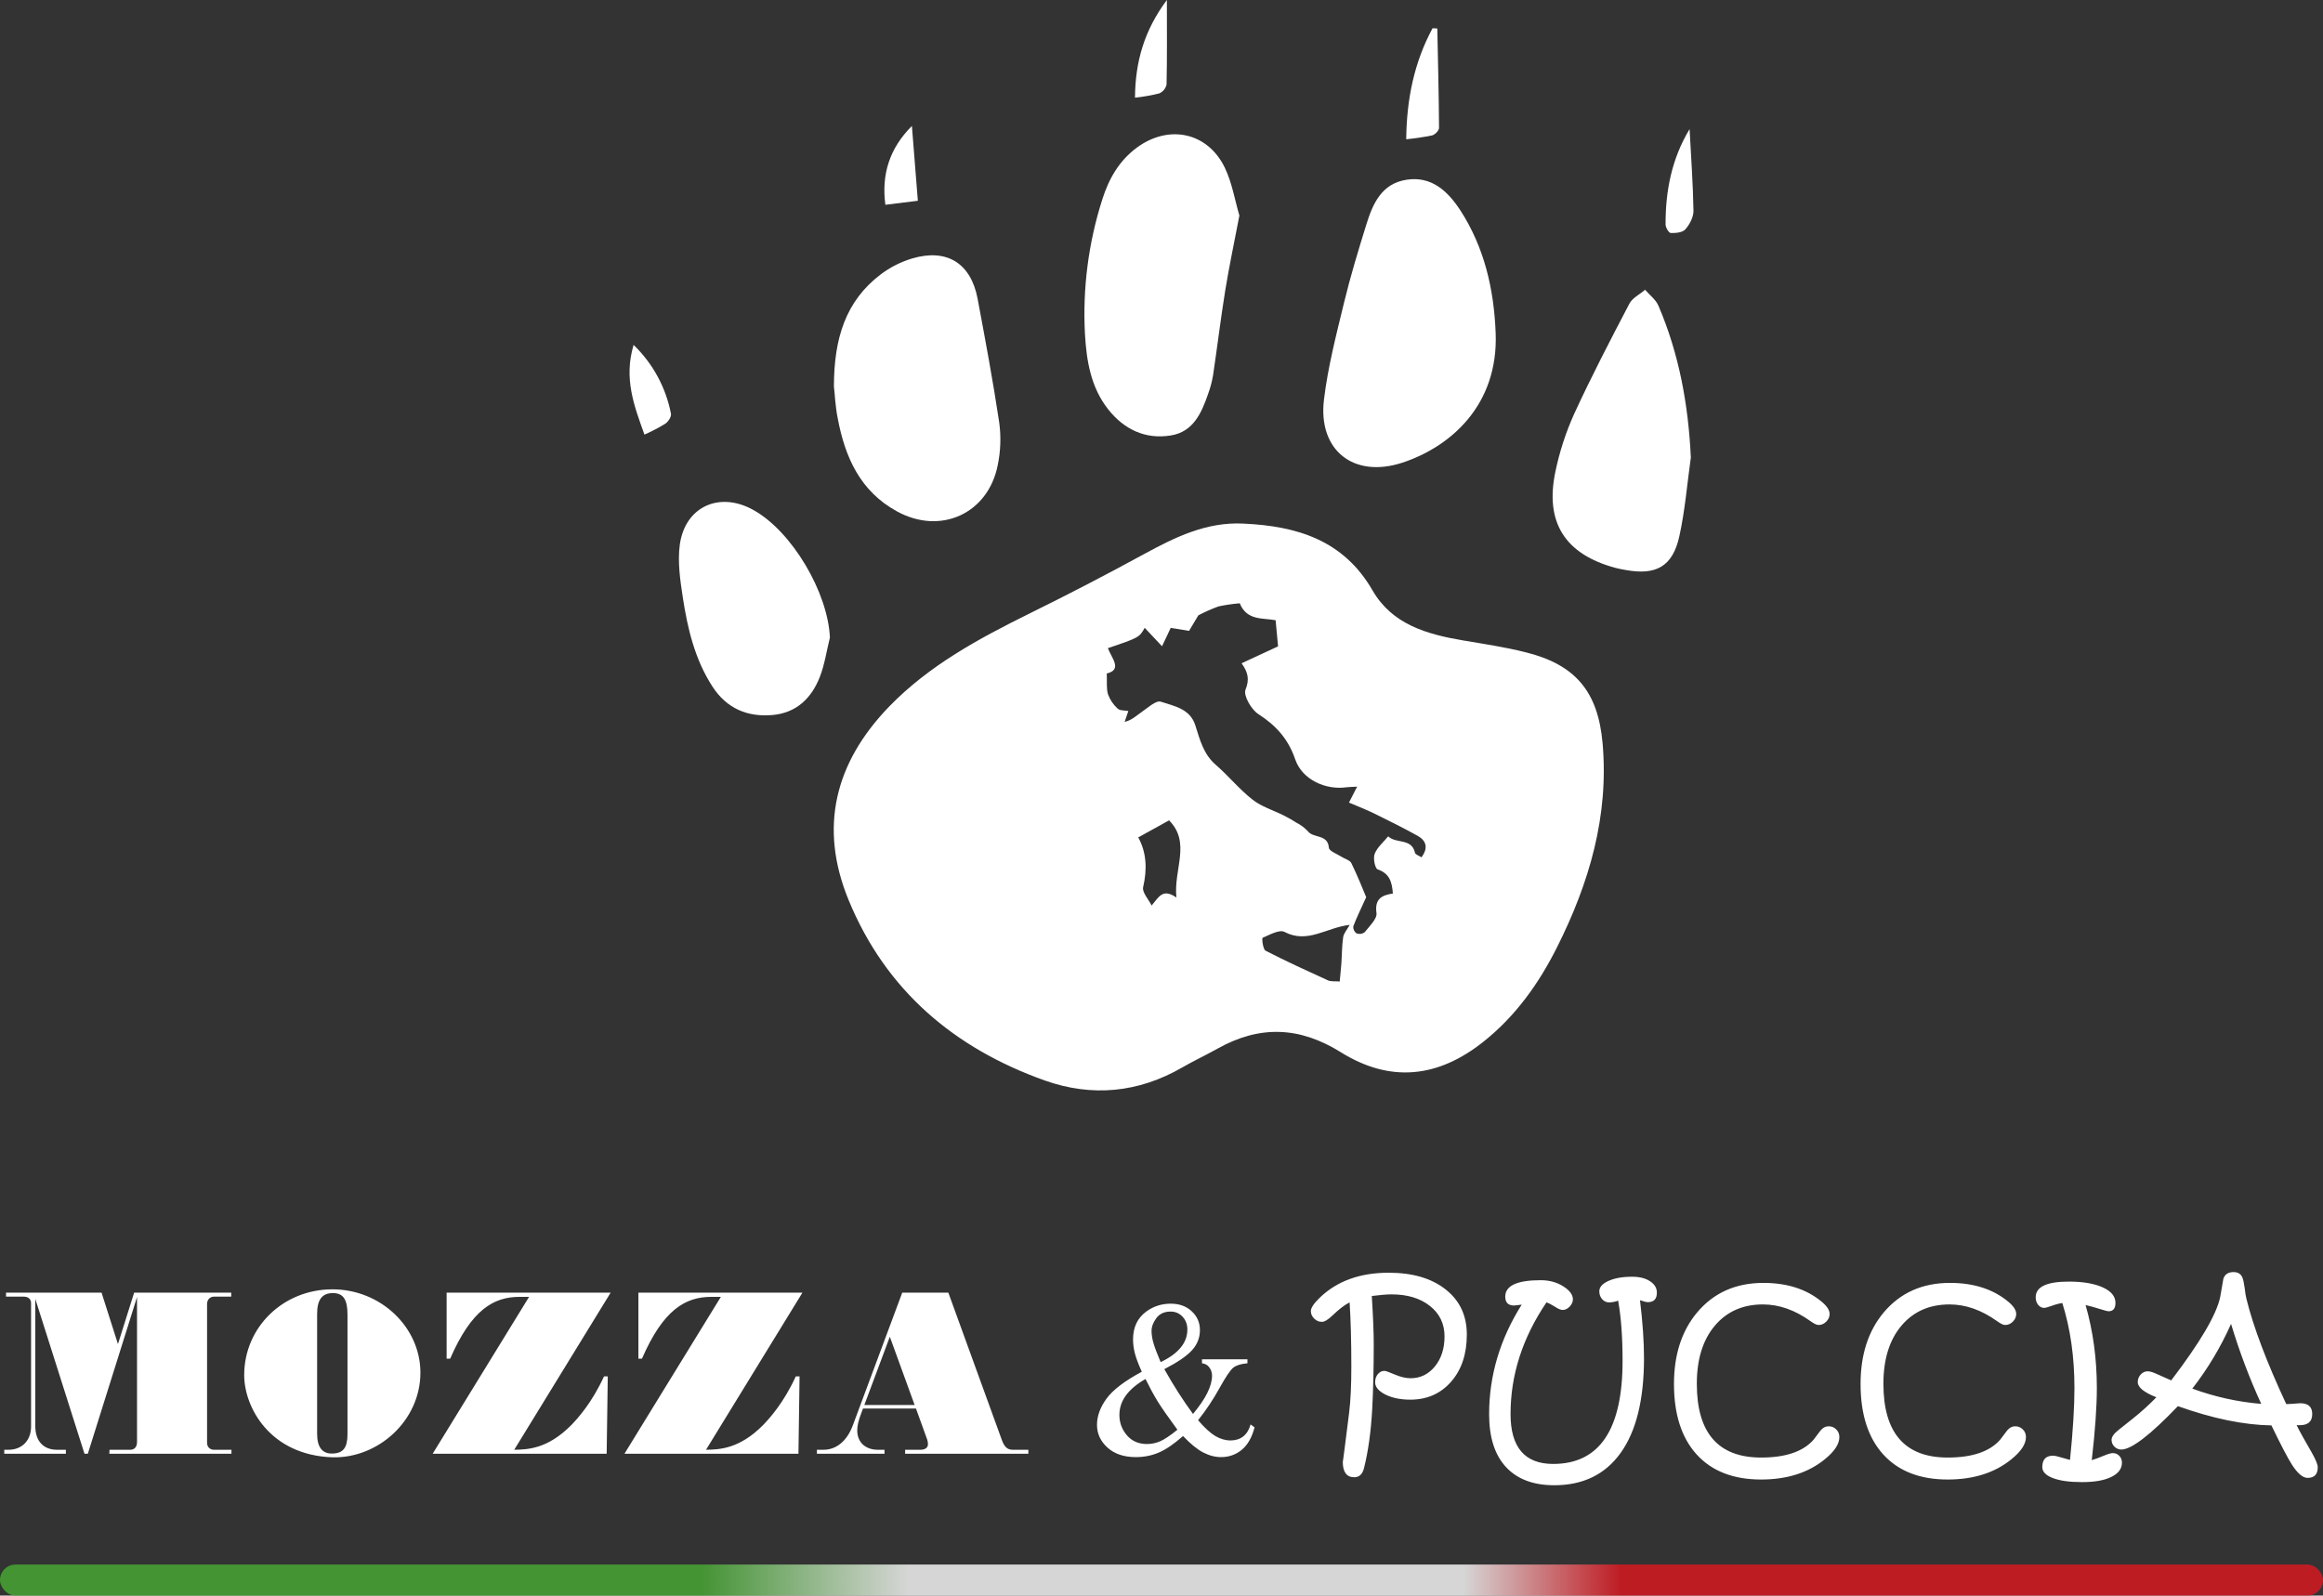 <svg width="524" height="360" viewBox="0 0 524 360" fill="none" xmlns="http://www.w3.org/2000/svg">
<rect x="0" y="0" width="524" height="360" fill="#333333" stroke="none"/>
<path d="M30.909 292.65V325.3C30.909 326.45 30.359 327.1 29.359 327.1H24.709L24.659 328H52.209V327.1H48.259C47.359 327.1 46.709 326.45 46.709 325.55V294.2C46.709 293.25 47.359 292.55 48.259 292.55H52.159V291.65H30.259L26.609 303.25L22.909 291.65H1.359V292.55H5.359C6.359 292.55 7.009 293.1 7.009 294V321.85C7.009 325 4.959 327.1 1.909 327.1H0.959V328H14.859V327.1H12.859C9.759 327.1 7.959 325.1 7.959 321.75V293.05L19.059 328H19.809L30.909 292.65ZM78.383 323.55C78.383 326.65 77.433 327.95 74.833 327.95C72.683 327.95 71.533 326.5 71.533 323.5V296.45C71.533 293.2 72.683 291.75 75.083 291.75C77.483 291.75 78.383 293.25 78.383 296.6V323.55ZM94.833 309.7C94.833 299.45 85.883 290.9 74.983 290.9C63.883 290.9 55.083 299.45 55.083 310.25C55.083 317.5 60.883 328.35 75.033 328.8C85.283 329.05 94.833 320.55 94.833 309.7ZM100.745 306.55H101.545C106.345 295.5 111.345 292.6 117.195 292.6H119.345L97.595 328H136.845L137.095 310.55H136.245C133.495 316.55 130.295 320.05 128.845 321.55C123.495 326.95 118.945 327.05 115.995 327.1L137.745 291.65H100.745V306.55ZM144.006 306.55H144.806C149.606 295.5 154.606 292.6 160.456 292.6H162.606L140.856 328H180.106L180.356 310.55H179.506C176.756 316.55 173.556 320.05 172.106 321.55C166.756 326.95 162.206 327.05 159.256 327.1L181.006 291.65H144.006V306.55ZM194.968 317L200.718 301.6L206.318 317H194.968ZM206.618 317.8L209.168 324.85C209.268 325.2 209.318 325.55 209.318 325.85C209.318 326.65 208.668 327.1 207.618 327.1H204.168V328H231.968V327.1H228.468C227.218 327.1 226.518 326.45 225.918 324.7L213.918 291.65H203.518L192.368 321.6C191.068 325.1 188.668 327.1 185.768 327.1H184.268V328H199.518V327.1H198.018C195.218 327.1 193.368 325.4 193.368 322.75C193.368 321.65 193.618 320.55 194.368 318.6L194.668 317.8H206.618ZM271.131 306.687H281.385V307.59C279.969 307.704 278.919 308.021 278.235 308.542C277.568 309.047 276.518 310.593 275.086 313.181C273.654 315.769 272.042 318.186 270.252 320.432C271.701 322.124 272.994 323.312 274.134 323.996C275.273 324.663 276.421 324.997 277.576 324.997C278.699 324.997 279.651 324.696 280.433 324.094C281.214 323.475 281.767 322.572 282.093 321.384L282.996 322.043C282.394 324.338 281.425 326.031 280.091 327.121C278.756 328.212 277.202 328.757 275.428 328.757C274.093 328.757 272.734 328.399 271.351 327.683C269.983 326.95 268.486 325.721 266.858 323.996C264.84 325.786 263.017 327.032 261.39 327.731C259.778 328.415 258.053 328.757 256.214 328.757C253.528 328.757 251.396 328.041 249.817 326.608C248.239 325.176 247.449 323.467 247.449 321.481C247.449 319.512 248.157 317.551 249.573 315.598C250.989 313.628 253.65 311.594 257.557 309.494C256.792 307.801 256.271 306.418 255.994 305.344C255.717 304.253 255.579 303.212 255.579 302.219C255.579 299.436 256.604 297.312 258.655 295.847C260.25 294.707 262.065 294.138 264.1 294.138C266.036 294.138 267.615 294.715 268.836 295.871C270.057 297.01 270.667 298.418 270.667 300.095C270.667 301.82 270.073 303.334 268.885 304.636C267.713 305.938 265.63 307.362 262.635 308.908C264.702 312.587 266.858 315.956 269.104 319.016C271.969 315.598 273.401 312.717 273.401 310.373C273.401 309.624 273.157 308.957 272.669 308.371C272.311 307.932 271.798 307.671 271.131 307.59V306.687ZM261.805 307.321C263.823 306.361 265.328 305.271 266.321 304.05C267.33 302.829 267.835 301.47 267.835 299.973C267.835 298.801 267.469 297.832 266.736 297.067C266.02 296.302 265.125 295.92 264.051 295.92C262.635 295.92 261.561 296.416 260.828 297.409C260.112 298.386 259.754 299.346 259.754 300.29C259.754 301.088 259.892 301.983 260.169 302.976C260.446 303.952 260.991 305.401 261.805 307.321ZM265.589 322.58C263.44 319.65 261.951 317.51 261.121 316.159C260.291 314.808 259.38 313.132 258.387 311.13C256.434 312.253 254.961 313.49 253.968 314.841C252.991 316.192 252.503 317.657 252.503 319.235C252.503 320.977 253.064 322.507 254.188 323.825C255.311 325.144 256.824 325.803 258.729 325.803C259.754 325.803 260.739 325.599 261.683 325.192C262.643 324.785 263.945 323.915 265.589 322.58ZM330.872 301.096C330.872 305.507 329.684 309.063 327.308 311.765C324.948 314.45 321.888 315.793 318.128 315.793C315.849 315.793 313.929 315.386 312.366 314.572C310.918 313.791 310.193 312.904 310.193 311.911V311.789C310.193 311.105 310.397 310.52 310.804 310.031C311.211 309.543 311.707 309.299 312.293 309.299C312.57 309.299 313.351 309.576 314.637 310.129C315.939 310.682 317.119 310.959 318.177 310.959C320.39 310.959 322.221 310.072 323.67 308.298C325.118 306.524 325.843 304.261 325.843 301.511C325.843 298.679 324.744 296.392 322.547 294.65C320.35 292.909 317.461 292.038 313.88 292.038C312.838 292.038 311.357 292.16 309.437 292.404C309.729 297.076 309.876 300.673 309.876 303.195C309.876 308.664 309.762 313.547 309.534 317.844C309.257 322.954 308.639 327.422 307.679 331.247C307.337 332.614 306.604 333.298 305.481 333.298C303.756 333.298 302.894 332.134 302.894 329.807C302.894 330.067 303.374 326.348 304.334 318.649C304.66 315.996 304.822 312.546 304.822 308.298C304.822 302.618 304.692 297.8 304.432 293.845C303.292 294.431 302.031 295.391 300.647 296.726C299.606 297.735 298.784 298.239 298.182 298.239C297.514 298.239 296.937 297.995 296.448 297.507C295.944 297.019 295.691 296.449 295.691 295.798C295.691 295.082 296.375 294.064 297.742 292.746C301.632 289.019 306.8 287.155 313.245 287.155C318.649 287.155 322.938 288.417 326.111 290.939C329.285 293.446 330.872 296.831 330.872 301.096ZM373.743 291.647C373.743 293.08 373.06 293.796 371.692 293.796C371.367 293.796 370.781 293.649 369.935 293.356C370.537 298.304 370.838 302.666 370.838 306.442C370.838 315.769 369.088 322.881 365.589 327.78C362.106 332.663 357.109 335.104 350.599 335.104C345.862 335.104 342.225 333.729 339.686 330.979C337.163 328.244 335.901 324.281 335.901 319.089C335.901 310.365 338.351 302.121 343.25 294.357L342.005 294.504C341.94 294.504 341.858 294.512 341.761 294.528C341.663 294.545 341.59 294.553 341.541 294.553C340.206 294.553 339.539 293.885 339.539 292.551C339.539 290.077 342.208 288.84 347.547 288.84C349.533 288.84 351.266 289.328 352.747 290.305C354.114 291.2 354.798 292.152 354.798 293.161C354.798 293.747 354.554 294.292 354.065 294.797C353.593 295.301 353.073 295.554 352.503 295.554C352.08 295.554 351.518 295.326 350.818 294.87C349.972 294.333 349.313 293.991 348.841 293.845C343.437 301.82 340.735 310.218 340.735 319.04C340.735 326.543 343.942 330.295 350.354 330.295C360.787 330.295 366.004 322.548 366.004 307.053C366.004 301.682 365.67 297.149 365.003 293.454C364.336 293.715 363.636 293.845 362.903 293.845C362.334 293.845 361.829 293.601 361.39 293.112C360.966 292.624 360.755 292.038 360.755 291.354C360.755 290.427 361.422 289.654 362.757 289.035C364.157 288.384 365.955 288.059 368.152 288.059C369.845 288.059 371.196 288.4 372.205 289.084C373.23 289.751 373.743 290.606 373.743 291.647ZM414.905 324.24C414.905 325.819 413.79 327.504 411.561 329.294C407.833 332.305 403.064 333.811 397.254 333.811C391.004 333.811 386.162 331.931 382.728 328.171C379.31 324.411 377.601 319.105 377.601 312.253C377.601 305.661 379.334 300.29 382.801 296.14C386.544 291.68 391.533 289.45 397.767 289.45C403.073 289.45 407.418 290.834 410.804 293.601C412.073 294.626 412.708 295.578 412.708 296.457C412.708 297.108 412.456 297.686 411.951 298.19C411.447 298.695 410.869 298.947 410.218 298.947C409.795 298.947 409.192 298.662 408.411 298.093C404.896 295.57 401.315 294.309 397.669 294.309C393.128 294.309 389.507 295.912 386.805 299.118C384.103 302.325 382.752 306.687 382.752 312.204C382.752 323.304 387.586 328.854 397.254 328.854C402.771 328.854 406.71 327.52 409.07 324.851C409.607 324.151 410.145 323.443 410.682 322.727C411.202 322.108 411.797 321.799 412.464 321.799C413.164 321.799 413.742 322.035 414.197 322.507C414.669 322.963 414.905 323.54 414.905 324.24ZM456.995 324.24C456.995 325.819 455.88 327.504 453.65 329.294C449.923 332.305 445.154 333.811 439.344 333.811C433.094 333.811 428.252 331.931 424.817 328.171C421.399 324.411 419.69 319.105 419.69 312.253C419.69 305.661 421.424 300.29 424.891 296.14C428.634 291.68 433.623 289.45 439.856 289.45C445.162 289.45 449.508 290.834 452.894 293.601C454.163 294.626 454.798 295.578 454.798 296.457C454.798 297.108 454.546 297.686 454.041 298.19C453.536 298.695 452.959 298.947 452.308 298.947C451.884 298.947 451.282 298.662 450.501 298.093C446.985 295.57 443.405 294.309 439.759 294.309C435.218 294.309 431.596 295.912 428.895 299.118C426.193 302.325 424.842 306.687 424.842 312.204C424.842 323.304 429.676 328.854 439.344 328.854C444.861 328.854 448.8 327.52 451.16 324.851C451.697 324.151 452.234 323.443 452.771 322.727C453.292 322.108 453.886 321.799 454.554 321.799C455.254 321.799 455.831 322.035 456.287 322.507C456.759 322.963 456.995 323.54 456.995 324.24ZM478.65 330.002C478.65 331.353 477.869 332.419 476.307 333.2C474.744 333.998 472.522 334.396 469.642 334.396C466.793 334.396 464.588 334.087 463.025 333.469C461.463 332.867 460.682 332.045 460.682 331.003C460.682 329.294 461.487 328.439 463.099 328.439C463.473 328.439 464.026 328.553 464.759 328.781C465.898 329.123 466.622 329.326 466.932 329.392C467.599 322.881 467.933 317.469 467.933 313.156C467.933 306.158 467.021 299.769 465.198 293.991C464.482 294.089 463.66 294.309 462.732 294.65C461.902 294.943 461.357 295.09 461.097 295.09C460.576 295.09 460.128 294.862 459.754 294.406C459.38 293.951 459.192 293.381 459.192 292.697C459.192 290.337 461.674 289.157 466.639 289.157C469.926 289.157 472.531 289.613 474.451 290.524C476.274 291.387 477.186 292.526 477.186 293.942C477.186 295.212 476.673 295.847 475.647 295.847C475.403 295.847 474.793 295.692 473.816 295.383C472.547 294.976 471.424 294.667 470.447 294.455C472.14 300.347 472.986 306.581 472.986 313.156C472.986 317.372 472.604 322.8 471.839 329.44C472.474 329.261 473.401 328.92 474.622 328.415C475.517 328.041 476.176 327.854 476.6 327.854C477.169 327.854 477.649 328.057 478.04 328.464C478.447 328.887 478.65 329.4 478.65 330.002ZM522.815 331.052C522.815 332.647 522.05 333.444 520.521 333.444C519.446 333.444 518.266 332.443 516.98 330.441C516.036 328.96 514.498 326.014 512.366 321.604C506.149 321.506 499.118 320.057 491.272 317.258C485.022 323.785 480.766 327.048 478.504 327.048C477.918 327.048 477.405 326.836 476.966 326.413C476.526 325.974 476.307 325.453 476.307 324.851C476.307 324.183 476.852 323.426 477.942 322.58C479.017 321.717 480.091 320.863 481.165 320.017C483.004 318.552 484.754 316.965 486.414 315.256C483.615 314.149 482.215 313.01 482.215 311.838C482.215 311.171 482.435 310.601 482.874 310.129C483.313 309.641 483.842 309.396 484.461 309.396C484.965 309.396 485.706 309.624 486.683 310.08C488.408 310.861 489.433 311.317 489.759 311.447C496.318 302.837 500.005 296.555 500.818 292.6C501.046 291.249 501.282 289.89 501.526 288.522C501.852 287.513 502.617 287.009 503.821 287.009C504.814 287.009 505.481 287.424 505.823 288.254C506.019 288.742 506.181 289.483 506.312 290.476C506.458 291.696 506.596 292.551 506.727 293.039C508.273 299.338 511.268 307.256 515.711 316.794C516.46 316.778 517.184 316.737 517.884 316.672C518.535 316.623 518.86 316.599 518.86 316.599C520.667 316.599 521.57 317.412 521.57 319.04C521.57 320.716 520.634 321.555 518.763 321.555H518.055C518.689 322.857 519.788 324.851 521.351 327.536C522.327 329.229 522.815 330.401 522.815 331.052ZM510.071 316.745C507.451 311.065 505.18 305.051 503.26 298.703C500.916 303.96 498.003 308.827 494.52 313.303C499.581 315.158 504.765 316.306 510.071 316.745Z" fill="white"/>
<rect y="353" width="524" height="7" rx="3.5" fill="url(#paint0_linear_108_26)" fill-opacity="0.8"/>
<g clip-path="url(#clip0_108_26)">
<path d="M280.481 118.137C292.493 118.68 303.042 121.824 309.605 133.212C314.034 140.893 321.859 143.105 329.986 144.486C334.717 145.29 339.481 145.987 344.132 147.167C355.412 149.949 360.459 156.088 361.492 167.637C362.955 184.093 358.486 199.234 351.225 213.712C347.138 221.856 341.917 229.209 334.697 234.974C324.382 243.218 313.592 244.358 302.438 237.4C293.097 231.569 284.085 231.301 274.65 236.589C272.019 238.064 269.281 239.337 266.671 240.845C256.772 246.563 246.317 247.548 235.667 243.781C215.227 236.495 199.812 223.438 191.431 203.095C184.653 186.647 188.351 172.068 200.55 159.433C209.556 150.143 220.729 144.11 232.205 138.433C240.911 134.148 249.52 129.679 258.034 125.028C265.073 121.207 272.133 117.708 280.481 118.137ZM279.656 136.114C278.036 136.248 276.427 136.485 274.837 136.825C273.284 137.393 271.771 138.065 270.308 138.835L268.221 142.334L264.08 141.664L262.121 145.813L258.208 141.644C257.041 143.795 256.866 143.896 249.907 146.235C250.733 148.467 253.263 151.095 249.652 151.953C249.74 153.964 249.538 155.405 249.941 156.678C250.397 157.909 251.146 159.011 252.122 159.889C252.619 160.365 253.679 160.258 254.518 160.418L253.685 162.878C255.356 162.476 256.303 161.477 257.41 160.727C258.839 159.755 260.765 157.952 261.839 158.314C264.798 159.306 268.422 159.862 269.623 163.636C270.657 166.867 271.449 170.158 274.254 172.571C277.059 174.984 279.528 178.067 282.501 180.386C284.514 181.995 287.199 182.792 289.588 183.992C290.593 184.493 291.57 185.05 292.513 185.661C293.448 186.137 294.293 186.772 295.01 187.538C296.258 189.2 299.506 188.121 299.761 191.278C299.828 192.042 301.633 192.672 302.653 193.336C303.378 193.812 304.492 194.067 304.821 194.73C306.163 197.478 307.304 200.34 308.176 202.425C306.982 205.066 306.015 207.003 305.257 209.014C305.233 209.319 305.288 209.625 305.417 209.902C305.547 210.179 305.746 210.418 305.995 210.596C306.295 210.708 306.618 210.744 306.936 210.701C307.253 210.658 307.555 210.536 307.814 210.348C308.874 209.007 310.659 207.318 310.498 206.018C310.021 202.747 311.793 201.949 314.189 201.601C314.001 198.919 313.39 197.056 310.766 196.158C310.156 195.943 309.686 193.611 310.095 192.619C310.679 191.137 312.108 189.985 313.135 188.691C314.84 190.42 318.437 189.026 319.175 192.398C319.275 192.827 320.128 193.068 320.638 193.43C322.262 191.265 321.698 189.636 319.718 188.543C316.531 186.781 313.263 185.152 309.995 183.55C308.156 182.652 306.243 181.914 304.291 181.076L306.129 177.49C305.009 177.551 304.364 177.544 303.74 177.625C298.989 178.295 293.715 175.895 292.151 171.304C290.587 166.712 287.823 163.676 283.836 161.109C282.239 160.077 280.427 156.899 280.951 155.606C281.911 153.233 281.481 151.658 280.072 149.647L288.292 145.833C288.118 143.943 287.937 141.986 287.742 139.941C284.89 139.378 281.239 140.089 279.656 136.114V136.114ZM304.485 208.672C299.204 209.235 295.003 213.015 289.722 210.254C288.594 209.664 286.366 210.924 284.803 211.594C284.608 211.682 284.877 214.182 285.474 214.497C290.091 216.883 294.829 219.035 299.566 221.2C300.237 221.494 301.069 221.354 302.197 221.448C302.331 220.013 302.479 218.686 302.573 217.359C302.714 215.388 302.687 213.391 302.982 211.44C303.116 210.555 303.854 209.758 304.458 208.672H304.485ZM265.362 202.479C264.691 196.118 268.717 190.132 263.705 185.091L256.752 188.939C258.598 192.237 258.812 196.057 257.86 200.159C257.591 201.332 259.088 202.914 259.772 204.308C261.49 202.257 262.295 200.414 265.335 202.479H265.362Z" fill="white"/>
<path d="M337.374 75.072C338.045 91.46 327.127 100.824 316.376 104.376C305.378 108.002 297.265 101.621 298.647 90.166C299.533 82.793 301.425 75.527 303.177 68.281C304.613 62.336 306.411 56.444 308.223 50.599C309.679 45.907 311.679 41.397 317.323 40.545C322.966 39.694 326.61 43.179 329.402 47.443C334.824 55.828 336.985 65.205 337.374 75.072Z" fill="white"/>
<path d="M279.569 48.629C278.387 54.816 277.253 60.144 276.381 65.513C275.354 71.881 274.582 78.296 273.63 84.683C273.385 86.11 273.012 87.512 272.516 88.873C271.019 93.196 269.16 97.466 264.04 98.257C258.289 99.175 253.498 96.835 249.948 92.325C246.049 87.371 245.069 81.352 244.733 75.326C244.189 65.063 245.514 54.786 248.646 44.996C250.102 40.364 252.457 36.209 256.524 33.246C263.705 28.024 272.395 29.848 276.274 37.817C277.958 41.336 278.589 45.365 279.569 48.629Z" fill="white"/>
<path d="M188.109 87.237C188.109 76.285 190.793 67.9 198.638 61.927C200.775 60.31 203.184 59.086 205.751 58.315C213.583 56.002 218.998 59.38 220.515 67.377C222.259 76.687 224.004 86.004 225.4 95.368C225.831 98.573 225.713 101.827 225.051 104.993C222.863 115.925 212.133 120.765 202.336 115.382C194.055 110.865 190.612 103.156 188.975 94.429C188.397 91.594 188.304 88.685 188.109 87.237Z" fill="white"/>
<path d="M381.403 103.223C380.571 109.162 380.094 115.181 378.806 121.013C377.309 127.789 373.565 129.867 366.727 128.607C365.955 128.466 365.183 128.339 364.438 128.138C353.03 125.068 348.406 117.876 350.869 106.34C351.797 101.876 353.212 97.526 355.09 93.37C358.949 84.978 363.224 76.767 367.512 68.57C368.183 67.229 369.867 66.432 371.082 65.379C372.102 66.572 373.504 67.598 374.095 68.979C378.765 79.884 380.846 91.319 381.403 103.223Z" fill="white"/>
<path d="M187.203 143.842C186.451 146.845 186.022 149.975 184.888 152.831C183.009 157.583 179.58 160.868 174.211 161.33C168.554 161.813 163.917 159.829 160.729 154.936C156.743 148.802 155.099 141.852 154.019 134.78C153.422 130.852 152.818 126.737 153.348 122.863C154.549 114.276 162.32 110.798 169.93 115.061C178.687 119.913 186.753 133.688 187.203 143.842Z" fill="white"/>
<path d="M324.215 6.428C324.369 13.908 324.557 21.389 324.604 28.869C324.604 29.452 323.684 30.391 323.04 30.551C321.11 30.94 319.161 31.231 317.202 31.423C317.296 22.314 319.007 14.049 323.141 6.374L324.215 6.428Z" fill="white"/>
<path d="M142.919 77.82C147.26 82.006 150.203 87.426 151.348 93.343C151.482 94.014 150.731 95.147 150.066 95.602C148.557 96.524 146.988 97.344 145.369 98.055C143.027 91.54 140.658 85.387 142.919 77.82Z" fill="white"/>
<path d="M263.215 0C263.215 6.89 263.275 12.977 263.141 19.063C263.046 19.505 262.847 19.919 262.56 20.268C262.273 20.618 261.906 20.894 261.49 21.074C259.692 21.522 257.864 21.845 256.021 22.039C256.081 13.949 258.094 6.85 263.215 0Z" fill="white"/>
<path d="M381.121 29.124C381.443 35.277 381.893 41.43 382 47.59C382 48.991 381.134 50.653 380.161 51.752C379.53 52.47 377.994 52.61 376.873 52.57C376.444 52.57 375.705 51.324 375.705 50.64C375.685 43.119 377.048 35.887 381.121 29.124Z" fill="white"/>
<path d="M205.698 28.42C206.147 34.023 206.597 39.627 207.04 45.298L199.712 46.203C198.799 39.305 200.671 33.447 205.698 28.42Z" fill="white"/>
</g>
<defs>
<linearGradient id="paint0_linear_108_26" x1="0" y1="356.231" x2="524" y2="356.231" gradientUnits="userSpaceOnUse">
<stop stop-color="#49AC35"/>
<stop offset="0.302" stop-color="#49AC35"/>
<stop offset="0.391" stop-color="white"/>
<stop offset="0.63" stop-color="white"/>
<stop offset="0.698" stop-color="#E1161F"/>
<stop offset="1" stop-color="#E1161F"/>
</linearGradient>
<clipPath id="clip0_108_26">
<rect width="240" height="246" fill="white" transform="translate(142)"/>
</clipPath>
</defs>
</svg>
